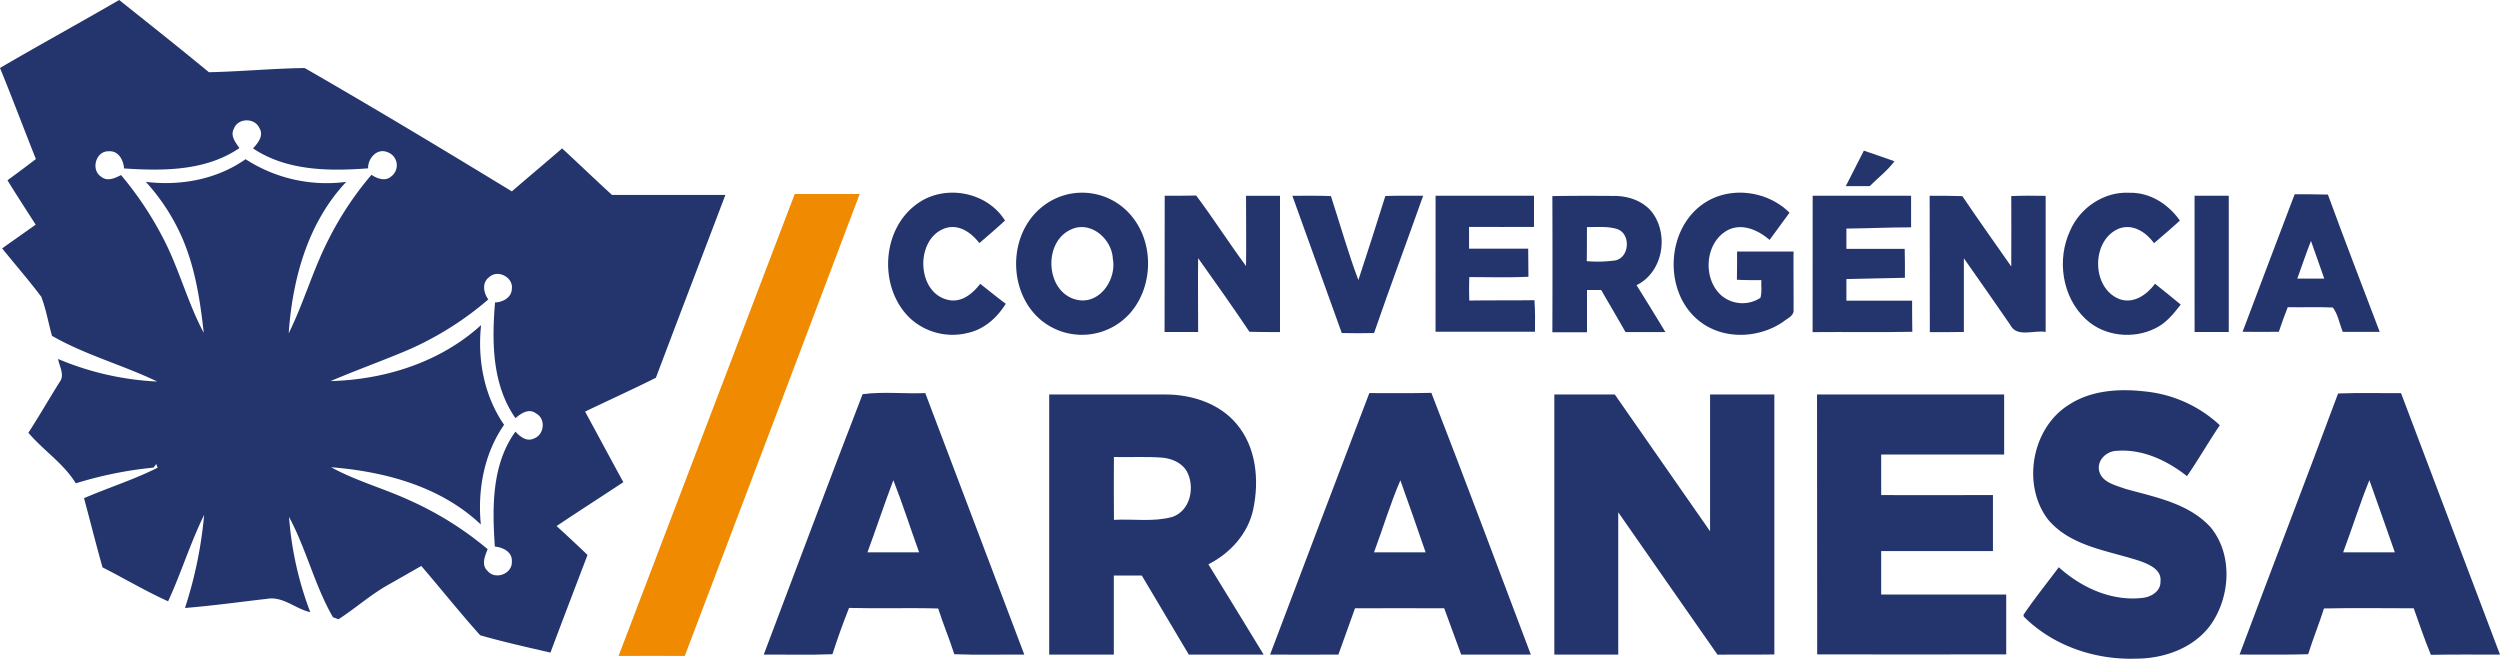 <?xml version="1.0" encoding="UTF-8"?>
<svg viewBox="0 0 752.19 198.2" xmlns="http://www.w3.org/2000/svg">
<defs>
<style>.cls-1{fill:#24346c;}.cls-2{fill:#f08a01;}</style>
</defs>
<g data-name="Capa 2">
<g data-name="Capa 1">
<g data-name="#24346cff">
<path class="cls-1" d="M0,20.45C11.88,13.5,24,6.88,35.86,0c9,7.19,18.1,14.38,27,21.73,9.61-.2,19.2-1.13,28.81-1.26C112.62,32.52,133.36,45,154,57.58c5-4.31,10.11-8.59,15.13-12.93,5,4.62,9.95,9.38,15,14h34.12c-6.95,18.34-14,36.65-20.9,55-7,3.52-14.22,6.77-21.31,10.19,3.85,7.07,7.64,14.17,11.51,21.23-6.68,4.42-13.43,8.74-20.09,13.21q4.71,4.27,9.31,8.69c-3.72,9.79-7.48,19.56-11.15,29.38-7.07-1.64-14.18-3.21-21.15-5.22-6.08-6.78-11.77-13.93-17.71-20.85-3.29,1.87-6.57,3.76-9.87,5.62-5.36,3-9.92,7.12-15.06,10.42l-1.66-.63c-5.5-9.56-8-20.49-13.21-30.18a101.84,101.84,0,0,0,6.39,28.68c-4.48-1-8.28-4.92-13.1-4-8.2.92-16.37,2.09-24.59,2.73a126.3,126.3,0,0,0,5.76-28c-4.15,8.44-6.9,17.47-10.84,26-6.76-3.05-13.13-6.86-19.74-10.22-1.94-6.91-3.69-13.88-5.56-20.81,7.33-3.17,15-5.56,22.15-9.17L47,139.61l-.81,1.08a117.25,117.25,0,0,0-23.38,4.73c-3.68-6-9.77-9.91-14.27-15.21,3.24-5,6.21-10.16,9.36-15.2,1.67-2.11,0-4.7-.43-7a87.39,87.39,0,0,0,29.85,6.79c-10.39-5-21.67-8-31.68-13.76-1.09-3.91-1.78-8-3.22-11.75-3.74-5-7.87-9.69-11.77-14.55C4,72.33,7.36,70,10.73,67.6,7.9,63.15,5,58.74,2.25,54.24q4.32-3.14,8.55-6.39C7.16,38.73,3.72,29.53,0,20.45M70.42,38.64c-1.26,2.15.43,4.2,1.62,5.91-10.17,6.93-22.93,6.91-34.72,6.13-.15-2.51-1.72-5.43-4.63-5.16-3.92-.12-5.44,5.68-2.22,7.67,1.83,1.5,4.14.41,5.94-.52A102,102,0,0,1,49,71.5c4.85,9.22,7.4,19.45,12.3,28.64-1.06-9.62-2.54-19.34-6.36-28.3A61.57,61.57,0,0,0,43.87,54.71C54.26,56,65.23,54,73.89,47.9a44.84,44.84,0,0,0,30.29,6.82C92.6,67,88,83.88,86.86,100.3c4.54-9.19,7.31-19.13,12-28.27A97.24,97.24,0,0,1,111.76,52.6c1.75,1.16,4.22,2.07,6,.44a4.18,4.18,0,0,0-1.18-7.26c-3.14-1.31-5.93,1.86-5.82,4.87-11.76.87-24.43.81-34.63-6,1.48-1.61,3.3-3.84,1.93-6.1-1.38-3.14-6.35-3.12-7.65.07m76.71,44.8c-2.18,1.7-1.64,4.68-.2,6.67A95.62,95.62,0,0,1,123,105.19c-7.78,3.32-15.75,6.15-23.53,9.47,16.34-.43,33-5.66,45.28-16.85-1.13,10.43.91,21.31,6.92,30-6.06,8.71-8,19.6-7,30-12.09-11.46-28.84-15.93-45.05-17.23,7.47,4.1,15.78,6.36,23.51,9.91a99.78,99.78,0,0,1,23.6,14.75c-.85,2.07-2,4.74,0,6.58,2.37,2.78,7.52.79,7.27-2.9.19-2.88-2.7-4.24-5.12-4.48-.77-11.71-1-24.61,6.2-34.57,1.37,1.48,3.36,3.11,5.51,2.09,3.21-1.1,3.73-6,.66-7.59-2.15-1.61-4.48,0-6.16,1.44-7.08-10.11-7.11-23-6.15-34.81,2.36-.06,5-1.48,5.06-4.1C154.5,83.45,149.72,80.9,147.13,83.44Z"/>
<path class="cls-1" d="m560.79 45.33c3.07 1 6.13 2.13 9.2 3.19-2.1 2.86-5 5-7.44 7.49h-7.2c1.79-3.57 3.65-7.12 5.44-10.68z"/>
<path class="cls-1" d="m276.08 61.23c8.26-5.9 20.9-3.55 26.3 5.13-2.5 2.33-5.12 4.54-7.71 6.78-2.33-3-5.89-5.68-9.93-4.58-9.62 2.84-9.18 20.07 1 21.76 3.87 0.63 7-2.12 9.19-4.92 2.54 2 5.09 4.07 7.68 6-2.57 4.16-6.48 7.68-11.36 8.75a18.83 18.83 0 0 1-17.4-4.37c-9.59-9.1-8.73-26.88 2.23-34.55z"/>
<path class="cls-1" d="M320.2,58.74A19.28,19.28,0,0,1,341,65.68c7.16,9.34,5.53,24.44-4.17,31.42a19.35,19.35,0,0,1-23.6-.78c-8.49-7.07-9.83-20.66-3.73-29.68a19.68,19.68,0,0,1,10.71-7.9M322,69.16c-8.28,4-7.32,18.74,1.83,21,6.94,1.69,12.16-6,11-12.24C334.57,71.81,328,66.14,322,69.16Z"/>
<path class="cls-1" d="M512.25,61.48c7.85-5.65,19.41-4.24,26.17,2.52-2,2.74-4,5.46-6,8.19-3.34-2.92-8.15-5.12-12.48-3-7,3.66-7.8,14.62-2,19.73a9.84,9.84,0,0,0,11.73.69c.5-1.72.18-3.57.29-5.32-2.47,0-4.92,0-7.37-.12.05-2.83.06-5.65.05-8.48h17c-.07,5.76.05,11.53,0,17.29.31,2-1.82,2.78-3.08,3.8-7.2,5-17.71,5.51-24.85.14C500.53,88.62,501,69.47,512.25,61.48Z"/>
<path class="cls-1" d="m622.92 69.24c3-6.82 10.22-11.67 17.77-11.24 6.17-0.16 11.73 3.43 15.18 8.36-2.53 2.34-5.16 4.56-7.76 6.8-2.36-3.22-6.23-5.87-10.37-4.46-8.61 3.27-8.64 18 0 21.31 4.26 1.5 8.22-1.37 10.65-4.63 2.58 2.08 5.2 4.12 7.73 6.26-2.13 2.76-4.4 5.59-7.62 7.13-6.63 3.34-15.38 2.46-20.87-2.68-7.24-6.65-8.89-18.09-4.71-26.85z"/>
<path class="cls-1" d="m350.43 58.9c3.15 0 6.31 0 9.47-0.07 5.2 6.94 9.86 14.27 15 21.22 0.1-7 0-14.1 0-21.14h10.22q0 20.49 0 41c-3.07 0-6.13 0-9.19-0.08-5-7.46-10.23-14.82-15.44-22.16-0.09 7.41 0 14.82 0 22.23h-10.1q0.03-20.5 0.04-41z"/>
<path class="cls-1" d="M388.84,58.91c3.87,0,7.73-.08,11.6.09,2.75,8.42,5.15,17,8.26,25.27,2.76-8.41,5.49-16.84,8.12-25.3,3.78-.12,7.57-.09,11.37-.07-4.88,13.79-10,27.48-14.77,41.3-3.24.08-6.47.07-9.71,0Q396.31,79.57,388.84,58.91Z"/>
<path class="cls-1" d="m431.93 58.9q14.81 0 29.61 0v9.37c-6.51 0.06-13 0-19.54 0q0 3.27 0 6.55h17.8q0 4.23 0.07 8.46c-5.93 0.27-11.87 0.11-17.8 0.08-0.08 2.35-0.09 4.71 0 7.07 6.54-0.12 13.08 0 19.61-0.11 0.24 3.16 0.19 6.32 0.16 9.49h-29.92q0-20.43 0.01-40.91z"/>
<path class="cls-1" d="m467.1 59c6.2-0.11 12.4-0.09 18.6-0.05 4.47 0 9.16 1.68 11.77 5.46 4.65 6.89 2.66 17.61-5.08 21.39q4.39 7 8.69 14.12h-12c-2.4-4.25-4.9-8.45-7.33-12.67h-4.26q0 6.36 0 12.73h-10.42q0.07-20.44 0-40.89m10.4 9.35c0 3.38 0 6.76-0.05 10.14a39.43 39.43 0 0 0 8.55-0.22c4.34-0.85 4.79-8 0.61-9.44-2.93-0.92-6.05-0.54-9.08-0.61z"/>
<path class="cls-1" d="m545.39 58.9h29.61q0 4.74 0 9.5c-6.49 0-13 0.31-19.46 0.37q0 3 0 6.1h17.54c0.07 2.9 0.07 5.8 0.06 8.71-5.87 0.07-11.74 0.31-17.6 0.38v6.51h19.77c0 3.12 0 6.24 0.06 9.36-10 0.2-20 0-30 0.1q0.01-20.53 0.02-41.03z"/>
<path class="cls-1" d="m580.59 58.9c3.27 0 6.55 0 9.83 0.11 4.8 7.13 9.8 14.12 14.72 21.17 0-7.06 0.06-14.12 0-21.18 3.45-0.16 6.9-0.14 10.35-0.07q0 20.48 0 40.94c-3.49-0.64-8.72 1.83-10.67-2.16-4.59-6.72-9.31-13.36-13.94-20v22.17c-3.42 0.06-6.83 0.06-10.24 0.06q-0.06-20.54-0.05-41.04z"/>
<path class="cls-1" d="m660.29 58.9h10.29q0 20.49 0 41h-10.28q-0.03-20.5-0.01-41z"/>
<path class="cls-1" d="m674.72 99.89c5.25-13.81 10.39-27.65 15.69-41.44 3.33 0 6.67 0 10 0.09 5.06 13.83 10.36 27.56 15.59 41.32q-5.57 0-11.11 0c-1-2.42-1.43-5.29-3-7.34-4.52-0.21-9.05 0-13.56-0.1q-1.44 3.67-2.69 7.41c-3.64 0.06-7.27 0-10.89 0m16.46-16q4.05 0 8.11 0c-1.36-3.78-2.66-7.57-4-11.35-1.49 3.8-2.77 7.62-4.14 11.41z"/>
<path class="cls-1" d="m259.55 118.6c6.11-0.82 12.59-0.07 18.84-0.33q14.94 39.33 29.8 78.69c-7-0.06-14 0.16-21.06-0.12-1.48-4.64-3.37-9.12-4.85-13.76-8.94-0.26-17.89 0.07-26.82-0.17q-2.73 6.89-5 13.93c-6.89 0.27-13.78 0.07-20.67 0.12 9.9-26.12 19.67-52.31 29.75-78.36m1.46 47.58h15.54c-2.62-7.23-4.95-14.55-7.75-21.71-2.71 7.18-5.15 14.53-7.79 21.71z"/>
<path class="cls-1" d="M412,118.27c6.22,0,12.44.08,18.66-.07,10.18,26.17,20,52.51,29.93,78.76H439.64q-2.55-7-5.11-13.94c-8.95-.07-17.89,0-26.84,0-1.64,4.65-3.35,9.27-5,13.93-6.85.07-13.7,0-20.55,0Q397,157.6,412,118.27m1.44,47.91h15.5c-2.52-7.23-5-14.46-7.6-21.67C418.29,151.58,416.08,159,413.41,166.18Z"/>
<path class="cls-1" d="M622.57,121.73c6.79-4.4,15.29-4.85,23.11-3.92a38.52,38.52,0,0,1,22.21,10.13c-3.39,5-6.42,10.32-9.87,15.32-6-4.73-13.44-8.24-21.2-7.61-3.13.09-6.1,3-5.17,6.26s4.93,4.11,7.81,5.17c9,2.52,19,4.31,25.63,11.53,6.83,8.23,6,21.15-.08,29.56-5.1,6.9-14,10-22.3,10-12.32.43-25-3.84-33.81-12.66l-.09-.51c3.33-4.92,7.08-9.56,10.63-14.33,6.83,6.16,16,10.37,25.36,9.2,2.49-.28,5.34-2.05,5.23-4.86.46-3.61-3.42-5.21-6.17-6.21-9.49-3.15-20.7-4.31-27.57-12.39C608.2,146,611.27,128.67,622.57,121.73Z"/>
<path class="cls-1" d="m703.46 118.39c6.31-0.25 12.63-0.06 18.95-0.11q14.9 39.33 29.78 78.68c-6.93 0-13.87-0.07-20.8 0.06-1.88-4.6-3.5-9.3-5.16-14-9 0-18-0.15-27 0.05-1.46 4.63-3.32 9.13-4.76 13.77-6.88 0.22-13.76 0.06-20.64 0.1 9.81-26.22 19.9-52.33 29.65-78.57m1.52 47.81h15.55c-2.57-7.23-5.05-14.5-7.66-21.72-2.89 7.12-5.18 14.54-7.89 21.72z"/>
<path class="cls-1" d="m315.69 118.69h35c7.87 0 16.21 2.67 21.38 8.88 5.95 7 6.83 17 5 25.66-1.53 7.31-6.94 13.25-13.5 16.55 5.57 9 11.09 18.12 16.64 27.18h-22.52c-4.74-7.92-9.43-15.87-14.15-23.8h-8.42v23.79q-9.72 0-19.44 0 0-39.12 0-78.26m19.47 37.72c5.8-0.33 11.79 0.69 17.46-0.85 5.62-1.79 7.07-9.2 4.38-13.92-1.55-2.5-4.51-3.7-7.33-3.95-4.83-0.37-9.68-0.07-14.51-0.19q-0.06 9.5 0.01 18.91z"/>
<path class="cls-1" d="m467.66 118.69h18.19c9.58 13.7 19.09 27.45 28.67 41.16v-41.16h19.34q0 39.11 0 78.22c-5.7 0.09-11.41 0-17.11 0.06-10-14.25-19.89-28.58-29.86-42.84q0 21.41 0 42.82h-19.23q-0.01-39.13 0-78.26z"/>
<path class="cls-1" d="m546.7 118.69h56.3v18.06q-18.53 0-37 0 0 6.09 0 12.2c11.21 0.08 22.42 0 33.63 0q0 8.43 0 16.86h-33.63v13.08h37.62v18c-19 0.07-37.92 0-56.87 0q-0.06-39.07-0.05-78.2z"/>
</g>
<g data-name="#f08a01ff">
<path class="cls-2" d="m239.12 58.36h19.54q-26.25 69.54-52.63 139c-6.64-0.07-13.28 0-19.92 0q26.51-69.52 53.01-139z"/>
</g>
</g>
</g>
</svg>
